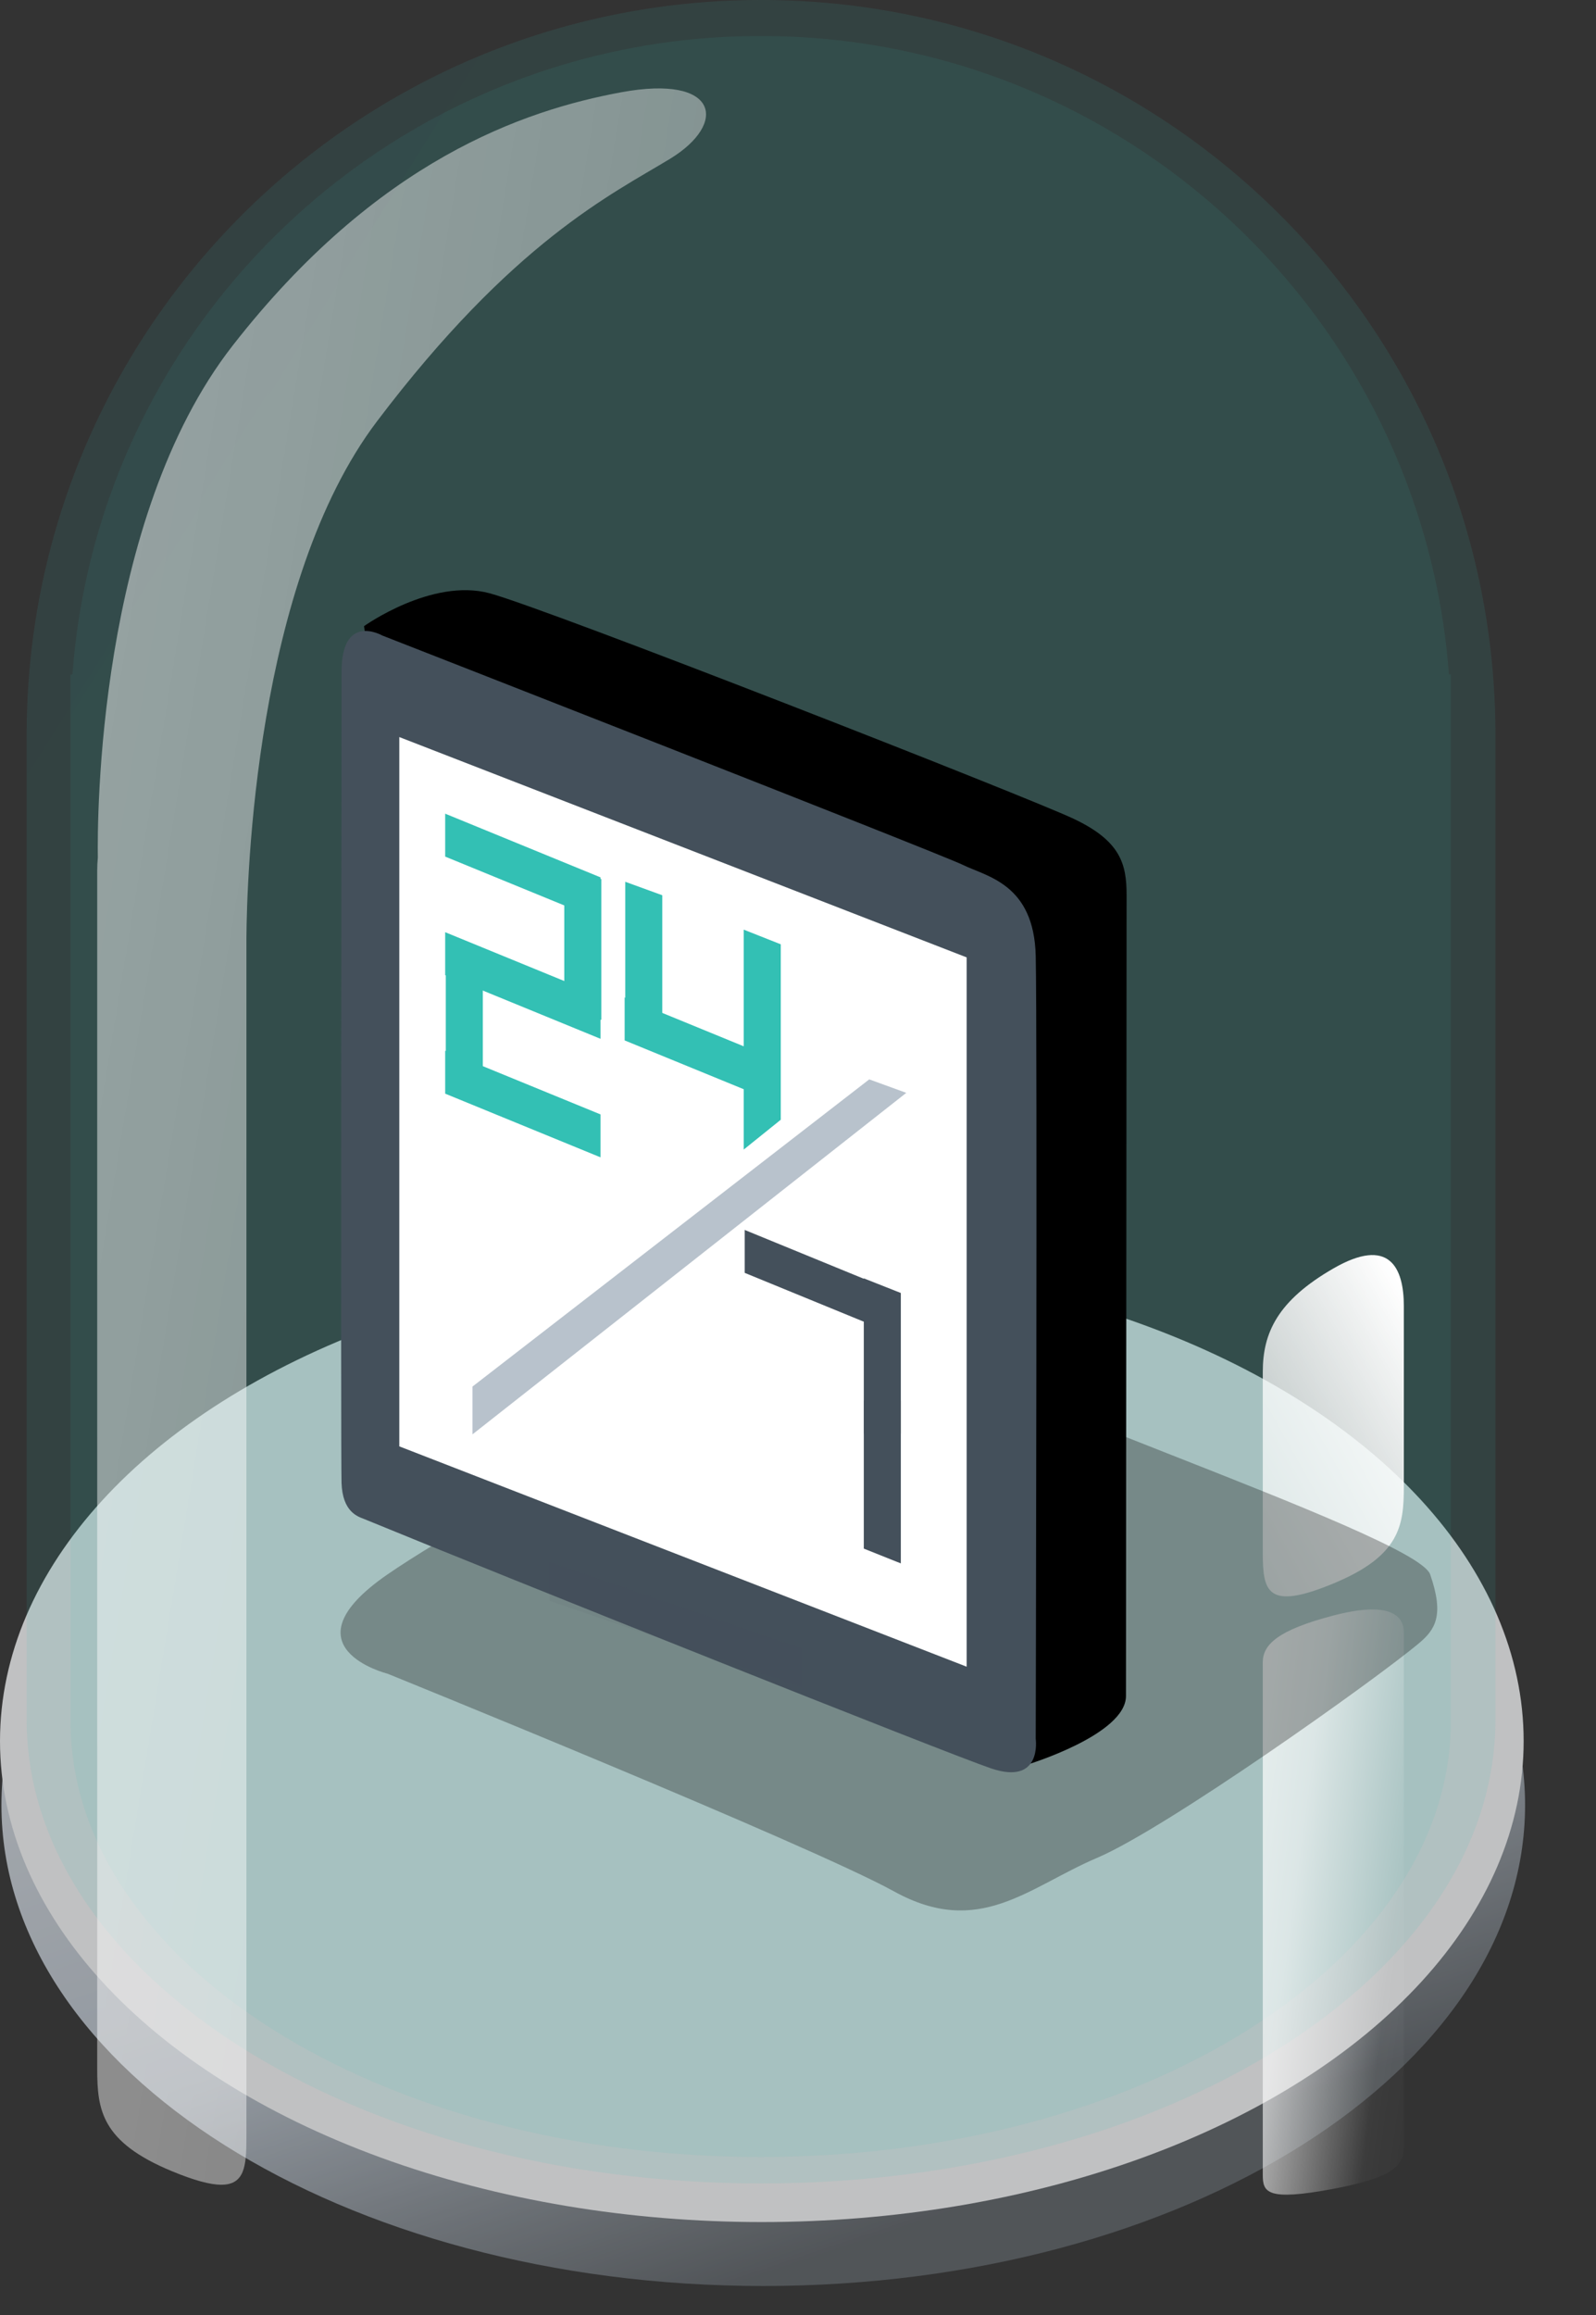 <svg xmlns="http://www.w3.org/2000/svg" xmlns:xlink="http://www.w3.org/1999/xlink" width="567.86" height="823.4" viewBox="0 0 567.86 823.4"><rect x="0" y="0" width="567.86" height="823.4" fill="#333333" stroke="none"/><defs><linearGradient id="a" x1="0.5" x2="0.918" y2="0.766" gradientUnits="objectBoundingBox"><stop offset="0" stop-color="#d8dde3"/><stop offset="0.606" stop-color="#b4bdc7"/><stop offset="1" stop-color="#5c6166"/></linearGradient><linearGradient id="b" x1="-0.083" y1="-0.078" x2="0.222" y2="0.205" gradientUnits="objectBoundingBox"><stop offset="0" stop-color="#4394b1"/><stop offset="1" stop-color="#33c0b4"/></linearGradient><linearGradient id="d" x1="-0.04" y1="0.171" x2="2.819" y2="1.722" gradientUnits="objectBoundingBox"><stop offset="0" stop-color="#fff"/><stop offset="0.541" stop-color="#fff" stop-opacity="0.6"/><stop offset="0.826" stop-color="#fff" stop-opacity="0.043"/><stop offset="1" stop-color="#fff" stop-opacity="0"/></linearGradient><linearGradient id="e" x1="-1.015" y1="0.123" x2="1" y2="1.259" xlink:href="#d"/><linearGradient id="f" x1="1.04" y1="0.171" x2="-1.961" y2="4.627" gradientUnits="objectBoundingBox"><stop offset="0" stop-color="#fff"/><stop offset="0.536" stop-color="#fff" stop-opacity="0.043"/><stop offset="0.541" stop-color="#fff" stop-opacity="0.6"/><stop offset="1" stop-color="#fff" stop-opacity="0"/></linearGradient></defs><g transform="translate(-5117.511 -2321.6)"><g transform="translate(3849 2144)"><g transform="translate(-47 40)"><g transform="translate(-10 17.847)" opacity="0.73"><path d="M273.249,0C424.161,0,546.5,80.074,546.5,178.85S424.161,357.7,273.249,357.7,0,277.626,0,178.85,122.338,0,273.249,0Z" transform="translate(1346.872 585.454)" fill="#3d4852" opacity="0"/><path d="M270.013,0c149.7,0,272.1,76.591,272.1,171.071S420.759,342.142,271.058,342.142,0,265.551,0,171.071,120.311,0,270.013,0Z" transform="translate(1326.021 590.695)" fill="url(#a)"/><ellipse cx="271.058" cy="171.071" rx="271.058" ry="171.071" transform="translate(1325.511 567.953)" fill="#f4f5f7"/></g><path d="M0,611.7c0-.067,0-.132,0-.2H0V259.033H.01C1.229,115.771,117.742,0,261.293,0S521.356,115.771,522.575,259.033h.01V611.5h0c0,.067,0,.132,0,.2,0,91.076-116.985,164.908-261.293,164.908S0,702.772,0,611.7Z" transform="translate(1325 137.6)" opacity="0.11" fill="url(#b)"/><path d="M0,599.418V227.1H.684C10.132,100.107,116.16,0,245.565,0S481,100.107,490.446,227.1h.684v372.32c0,85.594-109.943,154.982-245.565,154.982S0,685.012,0,599.418Z" transform="translate(1340.601 150.4)" opacity="0.09" fill="url(#b)"/><path d="M-8349.771,1082.752c-25.068-10.372-26.549-21.764-26.549-36.426V620.306c0-1.629.068-3.221.22-4.747-.2-13.487-.24-120.3,47.939-182.085,51.49-66.028,103.6-83.721,138.3-90.142s38.033,11.112,17.289,23.707-55.816,29.39-104.221,93.355c-43.351,57.285-46.294,162.507-46.436,183.859q0,.374,0,.75v3.087h0v422.931c0,9.941-.684,16.563-8.934,16.564C-8336.076,1087.586-8341.7,1086.093-8349.771,1082.752Z" transform="translate(9726.418 -172.914)" opacity="0.49" fill="url(#d)"/></g><g transform="translate(-122.195 83)"><path d="M25.095-1.93C5.252,3.255,0,8.438,0,14.711V196.966c0,6.273,1.4,9.456,25.095,5.019s25.095-9.311,25.095-15.584V4.145C50.189-2.128,44.937-7.115,25.095-1.93Z" transform="translate(1840.006 671.148)" fill="url(#e)"/><path d="M25.095,20.684C5.252,32.14,0,43.591,0,57.45v64.2c0,13.859,1.4,20.893,25.095,11.088S50.189,112.161,50.189,98.3v-64.2C50.189,20.247,44.937,9.228,25.095,20.684Z" transform="translate(1840.006 525.091)" fill="url(#f)"/></g></g><g transform="translate(3 -790)"><path d="M-6.751,162.887c17.708,3.815,174.59-94.754,188.943-89.3s16.2,11.113,16.2,18.73c0,20.64-7.349,111.294-15.122,136.8s-5.025,50.6-37.278,63.053-175.2,88.3-175.2,88.3-31.353,22.749-27.055-22.7,34.079-176.491,34.079-176.491S-24.46,159.072-6.751,162.887Z" transform="translate(5562.622 3484.711) rotate(50)" opacity="0.29"/><g transform="translate(481 12.666)"><g transform="translate(4754.888 3308.849)"><path d="M12.811,9.4c20.562,5.517,191.207,72.35,207.873,80.241s18.806,16.069,18.806,27.081c0,29.844-.219,271.1-.219,284.9s-35.185,24.437-35.185,24.437L9.05,312.843-31.829,21.107S-7.751,3.886,12.811,9.4Z" transform="translate(39.976 -8.313)"/><path d="M14.552,5.032S212.731,82.5,221.192,86.647s25.23,6.746,25.828,32.347,0,278.478,0,278.478,2.39,16.657-15.865,10.5c-15.225-5.139-173.336-68.242-223.22-88.762-1.951-.8-7.591-2.32-7.906-12.87s0-269.416,0-288.395C.028-3.336,14.552,5.032,14.552,5.032Z" transform="translate(0.112 11.102)" fill="#44505b"/><path d="M0,0,201.867,78.366V330.652L0,252.287Z" transform="translate(20.697 52.243)" fill="#fff"/><path d="M0,430l55.267,22.652V467.92L0,445.268Z" transform="translate(37.019 -350.508)" fill="#33c0b4"/><path d="M65.6,470.038,0,443.151Z" transform="translate(112.81 -309.709)" fill="#33c0b4"/><path d="M0,430l55.267,22.652V467.92L0,445.268Z" transform="translate(37.019 -308.351)" fill="#33c0b4"/><path d="M0,430l55.267,22.652V467.92L0,445.268Z" transform="translate(100.871 -285.131)" fill="#33c0b4"/><path d="M0,430l55.267,22.652V467.92L0,445.268Z" transform="translate(143.589 -202.45)" fill="#44505b"/><path d="M0,430l55.267,22.652V467.92L0,445.268Z" transform="translate(37.019 -266.193)" fill="#33c0b4"/><path d="M0,443.151Z" transform="translate(112.81 -209.629)" fill="#33c0b4"/><path d="M0,430l89.705,30.682v13.784L0,443.784Z" transform="translate(74.112 -84.34)" fill="#44505b" opacity="0.06"/><rect width="13.174" height="50.062" transform="translate(79.394 102.736)" fill="#33c0b4"/><path d="M0-4.489,13.174.723V50.785H0Z" transform="translate(143.247 125.233)" fill="#33c0b4"/><path d="M0-4.489,13.174.723V50.785H0Z" transform="translate(185.965 249.254)" fill="#44505b"/><path d="M0,0H13.174V15.819L0,26.422Z" transform="translate(143.247 172.535)" fill="#33c0b4"/><path d="M0,0H13.174V57.867L0,52.6Z" transform="translate(185.965 288.288)" fill="#44505b"/><rect width="13.174" height="50.062" transform="translate(37.237 128.206)" fill="#33c0b4"/><path d="M0-5.095,13.174-.3V50.882H0Z" transform="translate(101.089 108.811)" fill="#33c0b4"/><path d="M38.724-5.095,51.9-.3-102.44,121.161v-17Z" transform="translate(149.18 179.09)" fill="#b8c2cc"/></g></g></g></g></svg>